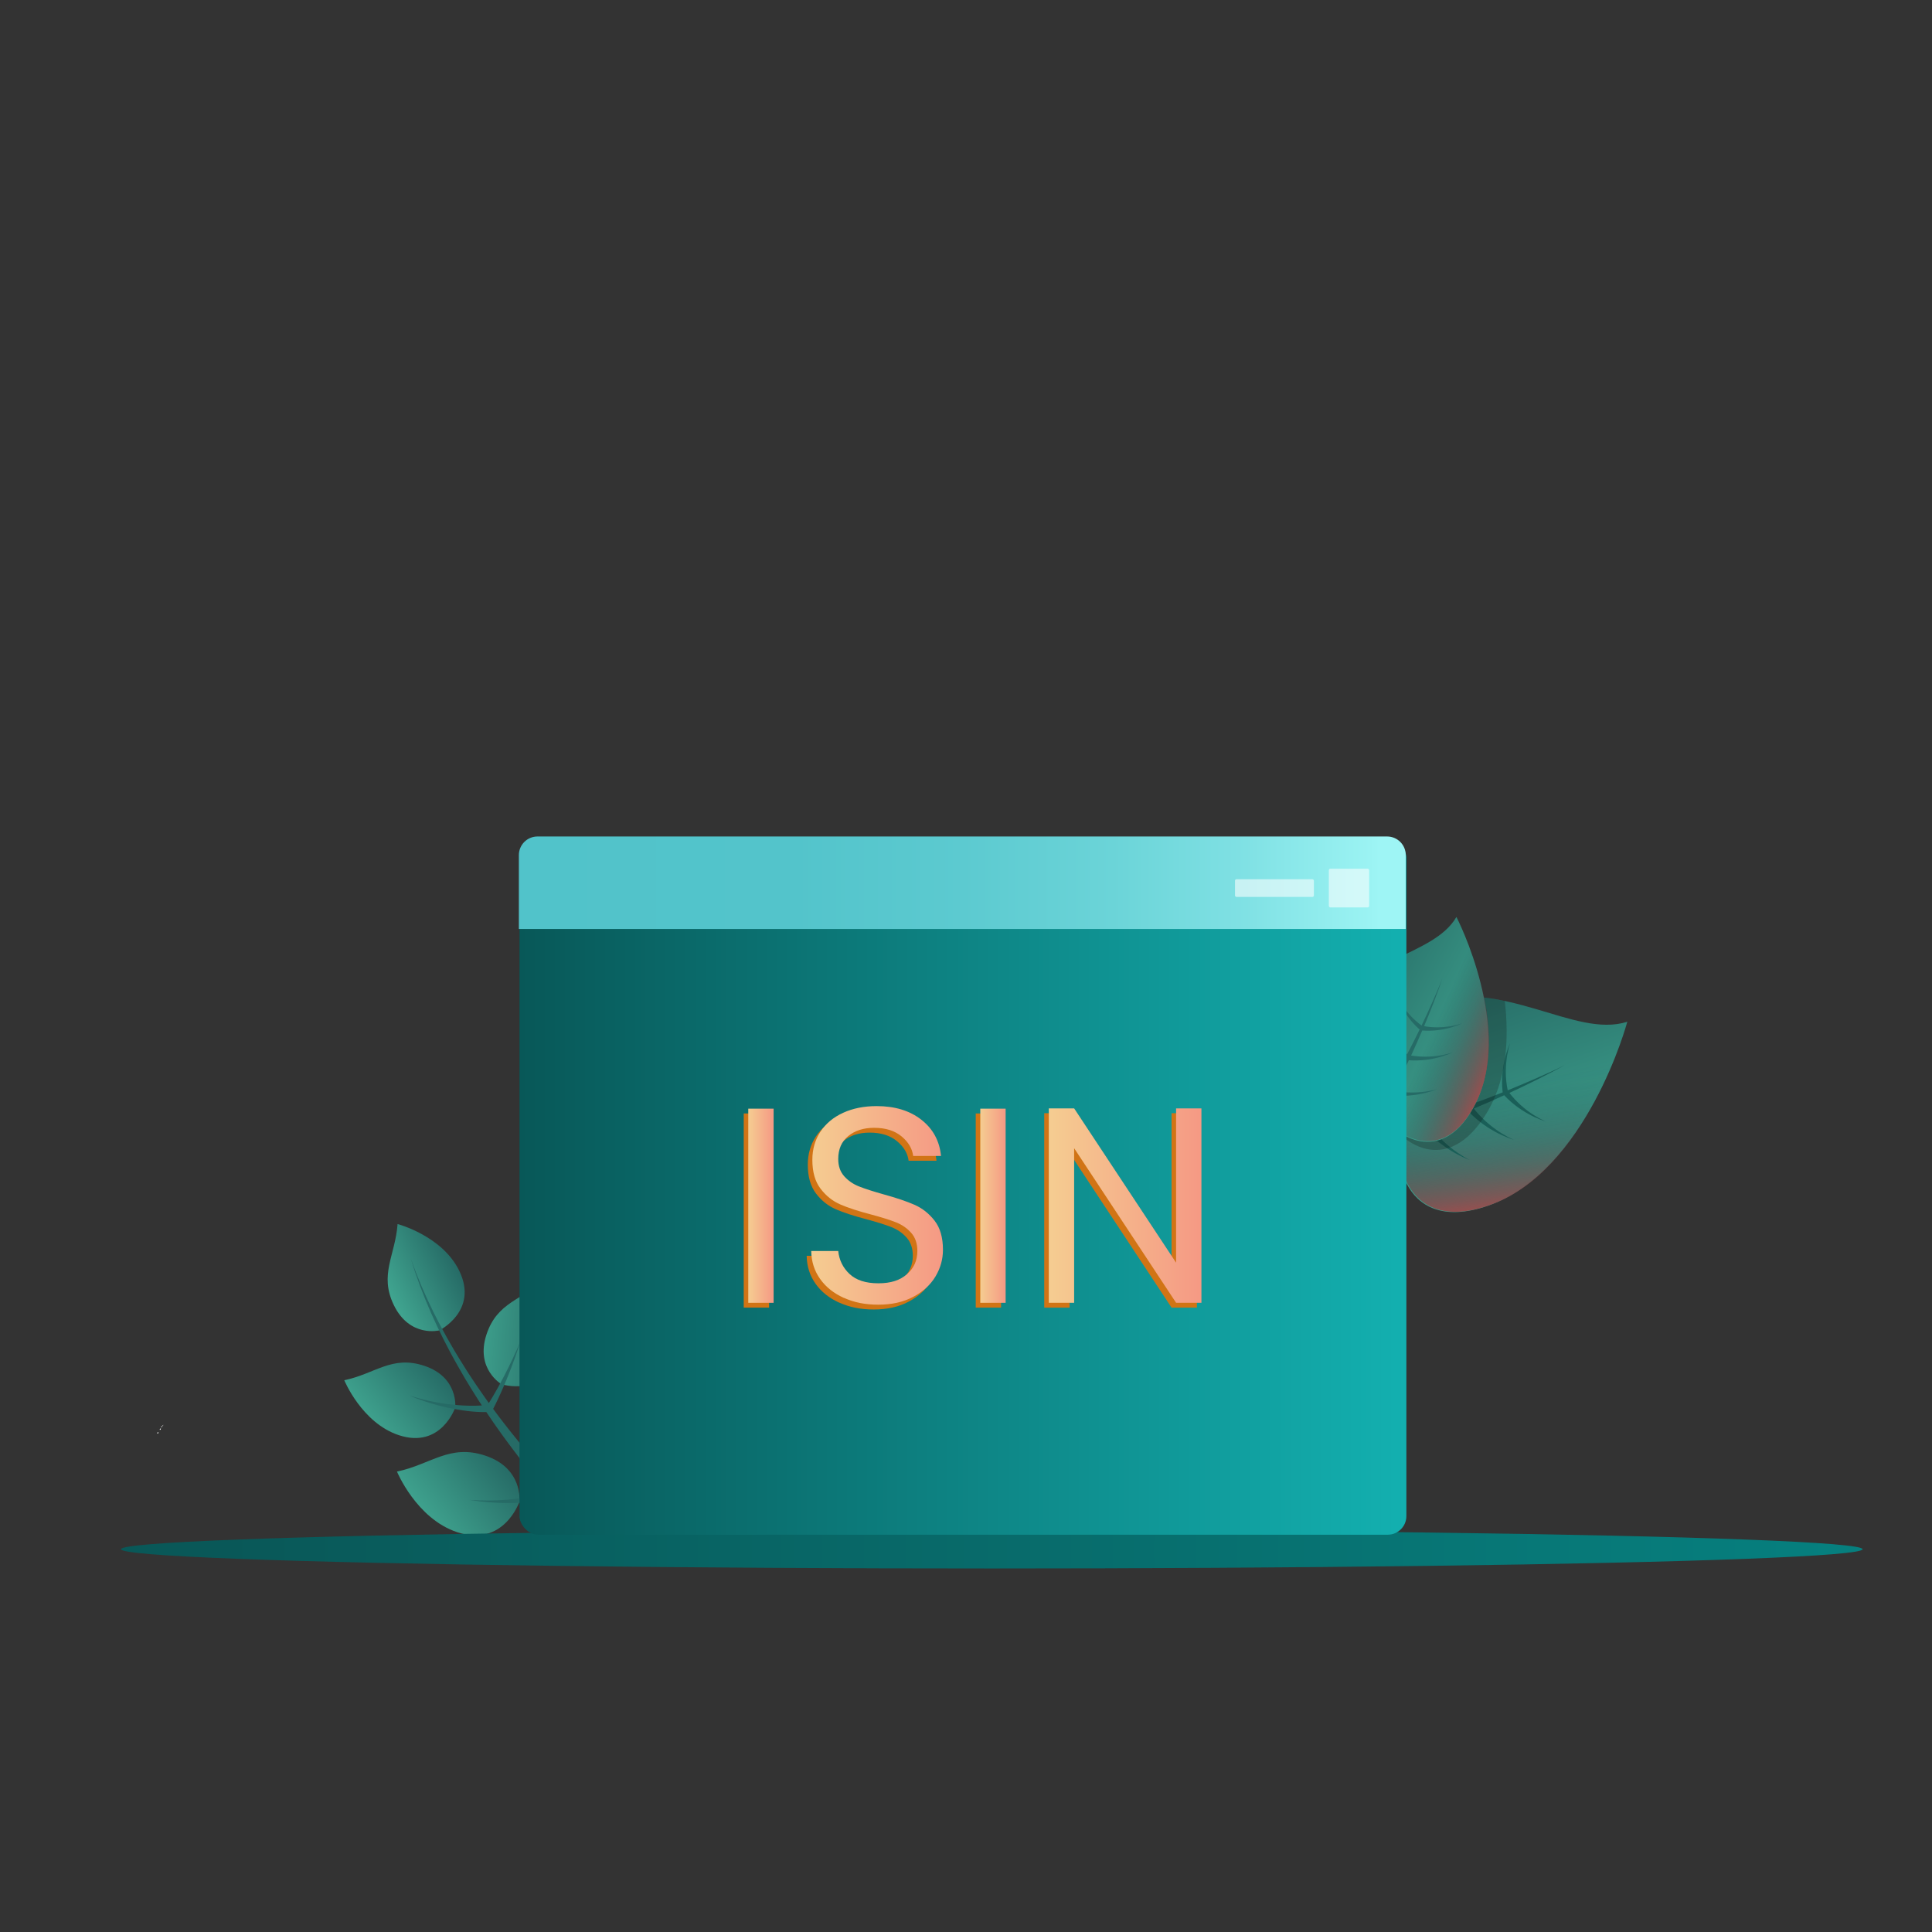 <svg xmlns="http://www.w3.org/2000/svg" xmlns:xlink="http://www.w3.org/1999/xlink" viewBox="0 0 1080 1080"><rect x="0" y="0" width="1080" height="1080" fill="#333333" stroke="none"/><defs><style>      .st0 {        fill: #d17415;      }      .st1 {        fill: url(#linear-gradient2);      }      .st2 {        fill: url(#linear-gradient1);      }      .st3 {        fill: url(#linear-gradient9);      }      .st4 {        fill: url(#linear-gradient3);      }      .st5 {        fill: url(#linear-gradient7);      }      .st6 {        fill: url(#linear-gradient5);      }      .st7 {        fill: url(#linear-gradient4);      }      .st8 {        fill: #0f110f;        opacity: .24;      }      .st9 {        fill: url(#_ÂÁ_Ï_ÌÌ_È_ËÂÌÚ_119);      }      .st10 {        fill: url(#linear-gradient10);      }      .st11 {        fill: url(#linear-gradient);      }      .st12 {        opacity: .57;      }      .st12, .st13 {        fill: #fff;      }      .st14 {        isolation: isolate;      }      .st15 {        fill: #1a5f58;      }      .st16 {        fill: url(#_ÂÁ_Ï_ÌÌ_È_ËÂÌÚ_1191);      }      .st17 {        fill: url(#_ÂÁ_Ï_ÌÌ_È_ËÂÌÚ_1192);      }      .st18 {        fill: url(#_ÂÁ_Ï_ÌÌ_È_ËÂÌÚ_1193);      }      .st19 {        fill: #266b66;      }      .st20 {        fill: url(#linear-gradient8);      }      .st20, .st21 {        mix-blend-mode: color-dodge;      }      .st21 {        fill: url(#linear-gradient6);      }    </style><linearGradient id="linear-gradient" x1="-4895.37" y1="3216.11" x2="-4851.47" y2="3188.91" gradientTransform="translate(-5503.33 74.59) rotate(153.28) scale(1 -1)" gradientUnits="userSpaceOnUse"><stop offset="0" stop-color="#266b66"></stop><stop offset="1" stop-color="#40a590"></stop></linearGradient><linearGradient id="linear-gradient1" x1="-4833.27" y1="3261.81" x2="-4777.32" y2="3272.69" xlink:href="#linear-gradient"></linearGradient><linearGradient id="linear-gradient2" x1="-4824.26" y1="3200.15" x2="-4773.9" y2="3211.58" xlink:href="#linear-gradient"></linearGradient><linearGradient id="linear-gradient3" x1="-4859.34" y1="3150.38" x2="-4818.04" y2="3150.38" xlink:href="#linear-gradient"></linearGradient><linearGradient id="linear-gradient4" x1="123.63" y1="866.01" x2="1097.2" y2="866.01" gradientUnits="userSpaceOnUse"><stop offset="0" stop-color="#095858"></stop><stop offset="1" stop-color="#068281"></stop></linearGradient><linearGradient id="linear-gradient5" x1="1382.36" y1="-3000.37" x2="1502.84" y2="-3000.37" gradientTransform="translate(-2463.3 223.59) rotate(70.92)" gradientUnits="userSpaceOnUse"><stop offset="0" stop-color="#266b66"></stop><stop offset="1" stop-color="#40a691"></stop></linearGradient><linearGradient id="linear-gradient6" x1="1449.95" y1="-2972.76" x2="1539.7" y2="-2954" gradientTransform="translate(-2446.92 232.19) rotate(70.43)" gradientUnits="userSpaceOnUse"><stop offset="0" stop-color="#0d182a" stop-opacity="0"></stop><stop offset=".09" stop-color="#13192a" stop-opacity=".03"></stop><stop offset=".22" stop-color="#241c2c" stop-opacity=".11"></stop><stop offset=".37" stop-color="#40212f" stop-opacity=".24"></stop><stop offset=".53" stop-color="#672934" stop-opacity=".43"></stop><stop offset=".71" stop-color="#99323a" stop-opacity=".67"></stop><stop offset=".9" stop-color="#d63e40" stop-opacity=".96"></stop><stop offset=".93" stop-color="#df4042"></stop></linearGradient><linearGradient id="linear-gradient7" x1="1791.59" y1="-739.76" x2="1891.23" y2="-739.76" gradientTransform="translate(-1177.56 339.17) rotate(28.58)" xlink:href="#linear-gradient5"></linearGradient><linearGradient id="linear-gradient8" x1="1410.09" y1="-2946.36" x2="1443.22" y2="-2981.65" gradientTransform="translate(-2446.92 232.19) rotate(70.43)" gradientUnits="userSpaceOnUse"><stop offset="0" stop-color="#0d182a" stop-opacity="0"></stop><stop offset=".11" stop-color="#1c1b2b" stop-opacity=".08"></stop><stop offset=".33" stop-color="#462230" stop-opacity=".27"></stop><stop offset=".64" stop-color="#892f38" stop-opacity=".59"></stop><stop offset="1" stop-color="#df4042"></stop></linearGradient><linearGradient id="linear-gradient9" x1="290.4" y1="663.5" x2="786.17" y2="663.5" gradientUnits="userSpaceOnUse"><stop offset="0" stop-color="#085858"></stop><stop offset="1" stop-color="#13b0b0"></stop></linearGradient><linearGradient id="linear-gradient10" x1="290.05" y1="493.45" x2="785.82" y2="493.45" gradientUnits="userSpaceOnUse"><stop offset="0" stop-color="#51c3ca"></stop><stop offset=".31" stop-color="#53c4cb"></stop><stop offset=".5" stop-color="#5ccad0"></stop><stop offset=".67" stop-color="#6bd4d8"></stop><stop offset=".82" stop-color="#80e1e4"></stop><stop offset=".96" stop-color="#9bf3f3"></stop><stop offset=".97" stop-color="#9ef5f5"></stop></linearGradient><linearGradient id="_&#xC2;&#xC1;_&#xCF;_&#xCC;&#xCC;_&#xC8;_&#xCB;&#xC2;&#xCC;&#xDA;_119" data-name="&#xA1;&#xC2;&#xC1;&#x2DA;&#xCF;&#x2C7;&#xCC;&#xCC;&#x2DA;&#xC8; &#x201E;&#xF8FF;&#x2021;&#x2030;&#xCB;&#xC2;&#xCC;&#xDA; 119" x1="418.29" y1="674.01" x2="432.46" y2="674.01" gradientUnits="userSpaceOnUse"><stop offset="0" stop-color="#f5cd91"></stop><stop offset="1" stop-color="#f59984"></stop></linearGradient><linearGradient id="_&#xC2;&#xC1;_&#xCF;_&#xCC;&#xCC;_&#xC8;_&#xCB;&#xC2;&#xCC;&#xDA;_1191" data-name="&#xA1;&#xC2;&#xC1;&#x2DA;&#xCF;&#x2C7;&#xCC;&#xCC;&#x2DA;&#xC8; &#x201E;&#xF8FF;&#x2021;&#x2030;&#xCB;&#xC2;&#xCC;&#xDA; 119" x1="453.48" y1="673.86" x2="527.12" y2="673.86" xlink:href="#_&#xC2;&#xC1;_&#xCF;_&#xCC;&#xCC;_&#xC8;_&#xCB;&#xC2;&#xCC;&#xDA;_119"></linearGradient><linearGradient id="_&#xC2;&#xC1;_&#xCF;_&#xCC;&#xCC;_&#xC8;_&#xCB;&#xC2;&#xCC;&#xDA;_1192" data-name="&#xA1;&#xC2;&#xC1;&#x2DA;&#xCF;&#x2C7;&#xCC;&#xCC;&#x2DA;&#xC8; &#x201E;&#xF8FF;&#x2021;&#x2030;&#xCB;&#xC2;&#xCC;&#xDA; 119" x1="547.99" x2="562.16" xlink:href="#_&#xC2;&#xC1;_&#xCF;_&#xCC;&#xCC;_&#xC8;_&#xCB;&#xC2;&#xCC;&#xDA;_119"></linearGradient><linearGradient id="_&#xC2;&#xC1;_&#xCF;_&#xCC;&#xCC;_&#xC8;_&#xCB;&#xC2;&#xCC;&#xDA;_1193" data-name="&#xA1;&#xC2;&#xC1;&#x2DA;&#xCF;&#x2C7;&#xCC;&#xCC;&#x2DA;&#xC8; &#x201E;&#xF8FF;&#x2021;&#x2030;&#xCB;&#xC2;&#xCC;&#xDA; 119" x1="586.29" y1="673.93" x2="671.61" y2="673.93" xlink:href="#_&#xC2;&#xC1;_&#xCF;_&#xCC;&#xCC;_&#xC8;_&#xCB;&#xC2;&#xCC;&#xDA;_119"></linearGradient></defs><g class="st14"><g id="Layer_1"><path class="st13" d="M91.35,796.5c.07-.11.36-.79.69-1.38-.04.06-.55,1.09-.69,1.38Z"></path><path class="st13" d="M87.89,801.34c.11-.18-.1-.81.69-.69-.11.2.09.8-.69.69Z"></path><path class="st13" d="M89.27,799.26c.11-.18-.1-.8.69-.69-.12.42,0,.78-.69.69Z"></path><path class="st13" d="M89.96,797.88c.46-.87.66-.65.69-.69-.04.03.09.82-.69.69Z"></path><path class="st13" d="M90.66,797.19c.48-.73.66-.65.69-.69-.42.88-.61.61-.69.69Z"></path><g><path class="st11" d="M280.37,773.8s23.39,7.52,31.2-16.14c6.83-20.67-6.5-42.77-6.5-42.77-13.18,11.73-27.14,12.97-33.11,31.06-6.39,19.34,8.41,27.85,8.41,27.85Z"></path><path class="st2" d="M290.37,839.45s-8.71,25.67-34.82,17.04c-22.81-7.54-33.64-33.88-33.64-33.88,19.06-3.98,29.34-15.52,49.3-8.93,21.35,7.05,19.16,25.77,19.16,25.77Z"></path><path class="st1" d="M254.48,786.82s-7.9,23.26-31.55,15.44c-20.67-6.83-30.48-30.7-30.48-30.7,17.27-3.6,26.59-14.07,44.67-8.09,19.34,6.39,17.36,23.35,17.36,23.35Z"></path><path class="st4" d="M245.61,743.69s22-10.92,11.12-33.32c-9.52-19.58-34.48-26.13-34.48-26.13-1.28,17.6-10.41,28.22-2.08,45.35,8.9,18.32,25.45,14.1,25.45,14.1Z"></path><path class="st19" d="M232.78,781.28l.67.2.68.17,2.7.69c.45.11.9.24,1.35.34l1.36.3,2.72.59,2.73.5,1.36.25,1.37.2c.91.13,1.83.28,2.74.4,3.66.46,7.34.76,11,.86l1.37.03c.46,0,.92,0,1.37,0,.46,0,.91,0,1.37,0l1.37-.04c.46,0,.91-.04,1.36-.06.36-.02.71-.04,1.06-.06l-1.57-2.4c-.52-.8-1.02-1.61-1.54-2.42-1.02-1.62-2.05-3.23-3.05-4.86l-2.96-4.91-.74-1.23-.72-1.24-1.43-2.48c-1.94-3.29-3.73-6.67-5.58-10.01l-2.64-5.08c-.44-.85-.89-1.69-1.31-2.55l-1.26-2.57-1.26-2.57c-.42-.86-.85-1.71-1.23-2.58l-2.38-5.2-.6-1.3-.56-1.32-1.12-2.63c-.74-1.76-1.52-3.5-2.19-5.28l-2.09-5.32-.26-.67-.24-.67-.48-1.35-.96-2.69-.96-2.69c-.31-.9-.59-1.81-.88-2.72l-1.74-5.44,1.98,5.36c.33.89.65,1.79,1,2.67l1.07,2.64,1.07,2.64.54,1.32.27.66.29.65,2.31,5.21c.75,1.75,1.6,3.45,2.41,5.16l1.23,2.57.61,1.28.65,1.27,2.59,5.07c.42.85.89,1.68,1.34,2.51l1.36,2.5,1.36,2.5c.45.83.94,1.65,1.41,2.47l2.84,4.93c1.98,3.24,3.9,6.51,5.96,9.69l1.52,2.4.76,1.2.79,1.18,3.15,4.73c1.06,1.57,2.15,3.12,3.23,4.68.54.78,1.07,1.56,1.62,2.33l1.66,2.31c.21.3.43.6.64.9l.17-.27.69-1.13,1.37-2.27,1.33-2.3.66-1.15.65-1.16c.43-.78.87-1.55,1.29-2.33.84-1.56,1.68-3.12,2.49-4.7,1.63-3.15,3.21-6.34,4.72-9.56,1.51-3.22,2.97-6.47,4.34-9.76-1.06,3.41-2.21,6.78-3.42,10.14-1.21,3.36-2.49,6.69-3.84,10.01-.66,1.66-1.37,3.31-2.06,4.96-.35.82-.72,1.64-1.08,2.46l-.54,1.23-.56,1.22-1.13,2.45-1.17,2.43-.59,1.21-.61,1.2-.31.6c1.23,1.66,2.47,3.32,3.71,4.98l3.47,4.5c.57.75,1.16,1.49,1.75,2.23l1.77,2.22c4.73,5.91,9.59,11.71,14.59,17.39,2.03,2.31,4.09,4.6,6.17,6.86l.59-.94.69-1.13,1.37-2.27,1.33-2.3.66-1.15.65-1.16c.43-.78.87-1.55,1.29-2.33.84-1.56,1.68-3.12,2.49-4.7,1.63-3.15,3.21-6.34,4.72-9.56,1.51-3.22,2.97-6.47,4.34-9.76-1.06,3.41-2.21,6.78-3.42,10.14-1.21,3.36-2.49,6.69-3.84,10.01-.66,1.66-1.37,3.31-2.06,4.96-.35.82-.72,1.64-1.08,2.46l-.54,1.23-.56,1.22-1.13,2.45-1.17,2.43-.59,1.21-.61,1.2-.45.88c2.17,2.32,4.35,4.63,6.56,6.9,2.63,2.71,5.29,5.38,7.99,8.01.67.66,1.35,1.32,2.03,1.96.68.65,1.36,1.3,2.04,1.94.68.65-4.71,6.16-5.38,5.46-.68-.69-1.34-1.38-2-2.08-.67-.69-1.33-1.39-1.98-2.09-2.63-2.8-5.22-5.63-7.77-8.5-.76-.85-1.51-1.7-2.26-2.56-.45.1-.9.19-1.35.29-.52.11-1.04.22-1.56.31l-1.56.28c-.52.09-1.04.16-1.56.25-.52.08-1.04.16-1.56.24l-1.57.2c-4.18.51-8.36.8-12.54.91-1.05.02-2.09.01-3.13.02h-1.56s-1.56-.04-1.56-.04l-3.12-.1-3.12-.2-1.56-.1c-.52-.04-1.04-.1-1.55-.15l-3.1-.31-.77-.08-.77-.11-1.54-.21-3.08-.42,3.11.15,1.55.08.77.04h.78s3.1.05,3.1.05c.52,0,1.03.02,1.55.01l1.55-.04,3.09-.08,3.09-.18,1.54-.09,1.54-.14c1.02-.1,2.05-.18,3.07-.29,4.08-.47,8.14-1.11,12.13-1.97l1.5-.32c.5-.11.99-.24,1.49-.36.49-.12.99-.24,1.48-.37l1.47-.4c.28-.07.55-.15.83-.23-3.28-3.81-6.5-7.67-9.65-11.58-4.81-5.96-9.47-12.03-13.99-18.21l-1.69-2.32c-.56-.77-1.13-1.55-1.67-2.33l-3.3-4.69c-1.32-1.95-2.65-3.89-3.96-5.84-.2,0-.39,0-.59,0-.49.01-.96,0-1.44,0-.48,0-.96-.02-1.43-.04-.48-.02-.95-.03-1.43-.06l-1.42-.09c-.47-.03-.94-.08-1.42-.12-.47-.04-.94-.08-1.41-.13l-1.41-.16c-3.75-.44-7.46-1.08-11.13-1.87-.92-.21-1.83-.43-2.74-.65l-1.37-.33-1.36-.37-2.71-.75-2.68-.84-1.34-.42c-.44-.14-.88-.31-1.32-.46l-2.64-.93-.66-.23-.65-.26-1.3-.51-2.6-1.03,2.68.79,1.34.39Z"></path></g><ellipse class="st7" cx="554.42" cy="866.01" rx="486.78" ry="10.77"></ellipse><g><g><path class="st6" d="M831.77,674.01c-50.83,17.58-54.53-35.39-46.5-43.26-13.61-2.63-44.72-55.73,7.15-70.5,49.42-14.07,87.33,20.4,117.25,10.92,0,0-22.3,83.61-77.9,102.84Z"></path><path class="st21" d="M832.22,673.85c-50.83,17.58-54.53-35.39-46.5-43.26-13.61-2.63-44.72-55.73,7.15-70.5,49.42-14.07,87.33,20.4,117.25,10.92,0,0-22.3,83.61-77.9,102.84Z"></path><path class="st15" d="M798.44,625.26c-.05-.32-.09-.64-.12-.97l-.24-2.1-.06-.53-.03-.53-.07-1.06c-.21-2.82-.19-5.66-.05-8.49.05-.71.09-1.42.14-2.13l.21-2.13c.17-1.41.36-2.83.62-4.24.5-2.81,1.14-5.61,2.08-8.33-1.21,2.61-2.14,5.36-2.93,8.14-.4,1.39-.74,2.8-1.05,4.22l-.44,2.13c-.13.71-.24,1.43-.36,2.15-.43,2.88-.75,5.78-.83,8.71l-.04,1.1-.02.55v.55s.03,2.2.03,2.2c0,.55.03,1.09.06,1.64-.63.18-1.26.36-1.89.54-5.58,1.56-11.19,2.96-16.83,4.12-5.64,1.15-11.31,2.07-16.95,2.51-2.82.22-2.36,6.41.62,6.04,5.96-.77,11.78-2.01,17.5-3.48,5.72-1.47,11.36-3.18,16.93-5.04.3-.1.61-.2.91-.31l.94.99c.48.49.93,1,1.44,1.47l1.48,1.42.37.35c.13.12.26.23.38.34l.77.68c2.03,1.82,4.2,3.48,6.42,5.05l1.68,1.15,1.72,1.09c.28.19.58.36.87.53l.87.52c.58.35,1.18.67,1.77.99,2.37,1.28,4.81,2.46,7.33,3.37-2.41-1.18-4.69-2.6-6.88-4.11-.54-.38-1.1-.75-1.63-1.16l-.8-.6c-.27-.2-.53-.4-.79-.61l-1.56-1.24-1.51-1.29c-1.99-1.76-3.91-3.58-5.67-5.54l-.67-.73c-.11-.12-.22-.24-.33-.36l-.32-.38-1.27-1.51c-.43-.49-.82-1.03-1.22-1.55l-.02-.02c4.11-1.44,8.2-2.95,12.25-4.52,3.16-1.22,6.3-2.48,9.43-3.77l1.03,1.05.69.7.17.18.18.17.36.33,1.45,1.32c.24.22.49.43.74.64l.76.62c.99.85,2.05,1.61,3.09,2.39.26.2.53.37.8.56l.8.55.8.55.82.51.82.51c.28.17.55.35.83.5l1.68.96c.57.31,1.14.6,1.71.9.28.15.57.29.86.43l.87.42c2.33,1.09,4.71,2.06,7.16,2.79-2.35-.99-4.59-2.22-6.75-3.55l-.8-.51c-.27-.17-.54-.33-.8-.52-.52-.36-1.05-.71-1.57-1.07l-1.53-1.12c-.26-.18-.5-.38-.75-.58l-.74-.59-.74-.59-.72-.62-.71-.61c-.24-.21-.48-.4-.71-.62-.91-.86-1.84-1.7-2.69-2.62l-.65-.67c-.22-.22-.44-.44-.64-.68l-1.23-1.41-.31-.35-.15-.18-.14-.18-.57-.73-.19-.25c5.69-2.39,11.34-4.88,16.95-7.45l1.09,1.11.62.63.15.16.16.15.33.3,1.3,1.19c.21.2.44.39.67.57l.68.56c.89.76,1.84,1.44,2.77,2.14.23.18.48.33.72.5l.72.49.72.49.74.46.74.46c.25.15.49.31.74.45l1.51.86c.51.27,1.02.54,1.53.81.25.14.51.26.78.39l.78.38c2.09.98,4.22,1.85,6.42,2.5-2.11-.89-4.12-1.99-6.05-3.18l-.72-.45c-.24-.15-.48-.3-.71-.46-.47-.32-.94-.63-1.41-.96l-1.37-1c-.23-.16-.45-.34-.67-.52l-.66-.53-.66-.53-.64-.55-.64-.55c-.21-.19-.43-.36-.63-.56-.82-.77-1.65-1.52-2.41-2.35l-.58-.6c-.19-.2-.39-.4-.57-.61l-1.1-1.26-.27-.31-.14-.16-.13-.16-.51-.66-.39-.49c5.21-2.42,10.39-4.91,15.53-7.48,2.61-1.3,5.21-2.63,7.8-3.98,1.29-.68,2.58-1.36,3.87-2.05.64-.35,1.28-.7,1.92-1.06.32-.18.64-.36.95-.54.16-.09.31-.19.47-.28.08-.05.15-.1.23-.15.02-.01.04-.03.05-.04,0,0,.02-.01.02-.03-.02,0-.03,0-.04,0-.04.01-.09.03-.13.04.04-.01.09-.03.13-.04.01,0,.02,0,.03,0,0,0,0,.01-.02.02-.02.01-.04.03-.05.04-.08.05-.15.1-.23.14-.16.09-.32.17-.48.26-.32.17-.65.33-.97.5-.65.32-1.31.64-1.97.96-1.31.63-2.64,1.25-3.96,1.86-2.65,1.22-5.31,2.41-7.98,3.58-5.34,2.34-10.71,4.6-16.11,6.79,0,0,0,0-.01,0-.36-1.76-.67-3.55-.82-5.36-.14-1.16-.17-2.33-.23-3.5-.02-.29,0-.59-.01-.88v-.88s0-.88,0-.88l.04-.88.04-.88c.01-.29.02-.59.05-.88l.14-1.76.21-1.76c.03-.29.08-.59.12-.88l.13-.88c.38-2.34.89-4.66,1.64-6.93-.99,2.17-1.76,4.45-2.4,6.76l-.23.87c-.08.29-.16.58-.22.87l-.4,1.76-.34,1.78c-.06.3-.1.59-.15.89l-.13.9-.13.9-.1.9-.1.9c-.03.3-.07.6-.09.91-.07,1.21-.17,2.42-.16,3.64-.06,2.13.09,4.26.31,6.4-5.79,2.31-11.6,4.54-17.46,6.65-.36-1.8-.63-3.62-.81-5.46-.24-2.59-.33-5.2-.23-7.82.09-2.62.35-5.24.78-7.85.21-1.3.47-2.6.77-3.89.31-1.29.64-2.57,1.07-3.83-.56,1.21-1.04,2.45-1.48,3.71-.44,1.26-.84,2.54-1.2,3.83-.72,2.58-1.27,5.21-1.66,7.88-.39,2.67-.6,5.37-.64,8.09-.02,2.15.07,4.31.28,6.47-3.1,1.1-6.2,2.16-9.31,3.2-3.87,1.28-7.76,2.51-11.67,3.67Z"></path></g><g><path class="st8" d="M829.47,624.7c.05-.08.1-.16.15-.24.02-.04.05-.07.07-.11,12.73-19.17,13.99-43.51,11.49-64.81-22.98-4.27-33.34-3.88-38.47-19.02-15.73,22.39-33.62-10.1-60.44,25.78-.9,1.21-1.73,2.4-2.47,3.58-21.46,33.13,17.86,51.92,31.89,50.16-1.08,1.31-2.16,2.6-3.27,3.88-3.3,3.78-6.75,7.41-10.43,10.7-1.84,1.64,1.76,5.69,3.62,3.85,3.73-3.68,7.1-7.62,10.3-11.66,1.01-1.29,2-2.59,2.98-3.9,4.21,12.36,31.27,36.92,54.59,1.8Z"></path><path class="st5" d="M823.81,618.84c-21.28,39.06-53.05,8.74-52.53-.54-9.79,5.97-58.38-9.17-34.9-47.09,22.38-36.13,64.75-36.17,77.77-58.63,0,0,32.94,63.54,9.65,106.27Z"></path><path class="st20" d="M823.99,618.49c-21.28,39.06-53.05,8.74-52.53-.54-9.79,5.97-58.38-9.17-34.9-47.09,22.38-36.13,64.75-36.17,77.77-58.63,0,0,32.94,63.54,9.65,106.27Z"></path><path class="st19" d="M776.28,607.6c-.21-.17-.42-.34-.61-.52l-1.31-1.15-.33-.29-.32-.3-.63-.61c-1.7-1.61-3.26-3.35-4.76-5.17-.37-.46-.74-.92-1.1-1.38l-1.05-1.42c-.68-.96-1.35-1.93-1.98-2.93-1.26-2-2.43-4.07-3.37-6.25.72,2.27,1.68,4.47,2.74,6.61.53,1.07,1.11,2.12,1.7,3.17l.92,1.55c.32.51.65,1.01.98,1.52,1.34,2,2.76,3.96,4.35,5.79l.59.69.29.35.31.33,1.24,1.33c.3.34.63.65.95.97-.28.46-.57.92-.86,1.38-2.54,4.06-5.19,8.05-8,11.89-2.81,3.84-5.76,7.56-8.97,10.98-1.6,1.7,2.13,5.24,3.74,3.34,3.22-3.79,6.08-7.79,8.76-11.87,2.68-4.09,5.17-8.27,7.54-12.51.13-.23.26-.46.39-.69l1.12.08c.57.04,1.13.09,1.7.1l1.7.04h.42c.14.01.28,0,.42,0l.85-.02c2.26-.02,4.51-.21,6.74-.49l1.67-.23,1.66-.29c.28-.04.55-.1.82-.16l.82-.17c.55-.11,1.09-.25,1.63-.38,2.17-.54,4.31-1.18,6.36-2.02-2.13.62-4.31,1.02-6.5,1.32-.55.07-1.09.15-1.64.2l-.82.08c-.27.03-.55.06-.82.07l-1.64.11-1.65.05c-2.19.03-4.38-.01-6.55-.23l-.81-.07c-.14-.01-.27-.02-.41-.04l-.4-.05-1.62-.22c-.54-.06-1.07-.17-1.61-.27h-.02c1.72-3.17,3.37-6.37,4.98-9.59,1.25-2.51,2.47-5.03,3.67-7.56l1.22.07.81.04h.2s.2.01.2.01h.41s1.62,0,1.62,0c.27,0,.54-.01.81-.02l.81-.04c1.08-.03,2.15-.16,3.22-.26.27-.02.53-.07.8-.1l.8-.11.8-.11.79-.14.79-.15c.26-.05.53-.09.79-.16l1.56-.35c.52-.13,1.03-.27,1.55-.4.26-.06.51-.14.77-.22l.76-.23c2.03-.63,4.03-1.36,5.93-2.28-1.99.7-4.04,1.2-6.1,1.59l-.77.14c-.26.05-.51.09-.77.13-.52.07-1.04.15-1.55.22l-1.56.17c-.26.03-.52.05-.78.06l-.78.05-.78.05-.78.02-.78.02c-.26,0-.52.02-.78.01-1.04-.02-2.07-.01-3.1-.1l-.77-.05c-.26-.02-.51-.03-.77-.06l-1.53-.18-.38-.04-.19-.02-.19-.03-.76-.13-.26-.04c2.15-4.63,4.21-9.3,6.21-13.99l1.28.07.73.04h.18s.18.01.18.01h.36s1.46,0,1.46,0c.24,0,.48,0,.73-.02l.73-.04c.97-.03,1.93-.14,2.89-.23.24-.02.48-.06.72-.09l.71-.1.71-.1.71-.13.71-.13c.24-.04.47-.08.7-.14l1.4-.32c.46-.12.93-.24,1.39-.36.23-.06.46-.13.69-.2l.69-.2c1.82-.56,3.61-1.22,5.32-2.05-1.79.63-3.62,1.08-5.47,1.42l-.69.12c-.23.04-.46.08-.69.12-.47.07-.93.14-1.39.2l-1.4.15c-.23.03-.47.04-.7.06l-.7.05-.7.05-.7.02-.7.02c-.23,0-.46.02-.7.01-.93-.02-1.86-.01-2.78-.09l-.69-.04c-.23-.01-.46-.03-.69-.06l-1.38-.16-.34-.04-.17-.02-.17-.03-.68-.12-.51-.09c1.84-4.38,3.62-8.79,5.33-13.22.87-2.25,1.72-4.51,2.55-6.78.41-1.13.82-2.27,1.22-3.41.2-.57.39-1.14.58-1.71.09-.29.19-.57.28-.86.04-.14.09-.29.13-.43.02-.07.04-.15.05-.22,0-.02,0-.04,0-.06,0,0,0-.02,0-.03-.01,0-.02.01-.02.02-.02.03-.04.07-.06.1.02-.03.04-.07.06-.1,0,0,.01-.02.02-.02,0,0,0,.01,0,.02,0,.02,0,.04-.01.05-.02.07-.04.14-.06.22-.05.14-.1.28-.15.43-.1.28-.21.56-.32.85-.22.56-.44,1.12-.67,1.68-.45,1.12-.92,2.23-1.39,3.34-.94,2.22-1.9,4.43-2.88,6.63-1.96,4.41-3.98,8.78-6.07,13.13,0,0,0,0,0,.01-1.2-.88-2.38-1.8-3.48-2.82-.73-.63-1.4-1.33-2.09-2.01-.18-.17-.33-.35-.5-.53l-.49-.54-.49-.54-.47-.56-.47-.56c-.16-.19-.32-.37-.46-.57l-.89-1.16-.85-1.19c-.15-.2-.28-.4-.41-.61l-.41-.61c-1.07-1.64-2.05-3.35-2.85-5.15.6,1.88,1.4,3.7,2.3,5.47l.34.66c.11.22.23.44.35.66l.73,1.3.78,1.27c.13.22.27.42.41.63l.42.62.42.62.44.61.44.61c.15.2.29.41.45.6.63.78,1.25,1.58,1.93,2.31,1.15,1.33,2.43,2.56,3.75,3.74-2.25,4.64-4.57,9.24-6.97,13.79-1.22-.9-2.4-1.86-3.53-2.89-1.59-1.45-3.1-3-4.5-4.66-1.4-1.65-2.71-3.4-3.9-5.23-.6-.91-1.16-1.85-1.7-2.81-.53-.96-1.04-1.93-1.48-2.94.33,1.05.73,2.08,1.16,3.1.43,1.02.9,2.02,1.4,3.01,1,1.98,2.13,3.89,3.38,5.74,1.25,1.85,2.62,3.62,4.11,5.3,1.18,1.33,2.45,2.6,3.78,3.8-1.28,2.4-2.58,4.78-3.91,7.14-1.65,2.94-3.35,5.86-5.09,8.74Z"></path></g></g><rect class="st3" x="290.4" y="469.08" width="495.77" height="388.83" rx="10.41" ry="10.41"></rect><path class="st10" d="M300.46,467.6h474.95c5.75,0,10.41,4.66,10.41,10.41v41.29h-495.77v-41.29c0-5.75,4.66-10.41,10.41-10.41Z"></path><rect class="st12" x="690.37" y="491.49" width="44.1" height="9.9" rx=".83" ry=".83"></rect><rect class="st12" x="742.84" y="485.62" width="22.52" height="21.63" rx=".83" ry=".83"></rect><g><path class="st0" d="M429.92,622.43v108.53h-14.17v-108.53h14.17Z"></path><path class="st0" d="M469.23,728.23c-5.66-2.54-10.1-6.07-13.31-10.59-3.22-4.52-4.88-9.73-4.98-15.65h15.1c.52,5.09,2.62,9.37,6.31,12.84,3.68,3.48,9.05,5.22,16.12,5.22s12.07-1.69,15.96-5.06c3.89-3.37,5.84-7.71,5.84-13,0-4.15-1.14-7.52-3.43-10.12-2.28-2.59-5.14-4.57-8.56-5.92-3.43-1.35-8.05-2.8-13.86-4.36-7.16-1.87-12.9-3.74-17.2-5.61-4.31-1.87-7.99-4.8-11.06-8.8-3.06-3.99-4.59-9.37-4.59-16.12,0-5.92,1.5-11.16,4.51-15.73,3.01-4.57,7.24-8.1,12.69-10.59,5.45-2.49,11.7-3.74,18.76-3.74,10.17,0,18.5,2.54,24.99,7.63,6.49,5.09,10.15,11.83,10.98,20.24h-15.57c-.52-4.15-2.7-7.81-6.54-10.98-3.84-3.17-8.93-4.75-15.26-4.75-5.92,0-10.74,1.53-14.48,4.59-3.74,3.06-5.61,7.34-5.61,12.84,0,3.95,1.11,7.16,3.35,9.65,2.23,2.49,4.98,4.39,8.25,5.68,3.27,1.3,7.86,2.78,13.78,4.44,7.16,1.97,12.92,3.92,17.28,5.84,4.36,1.92,8.1,4.88,11.21,8.88,3.11,4,4.67,9.42,4.67,16.27,0,5.29-1.4,10.28-4.2,14.95-2.8,4.67-6.96,8.46-12.46,11.37-5.5,2.91-11.99,4.36-19.46,4.36s-13.57-1.27-19.23-3.82Z"></path><path class="st0" d="M559.61,622.43v108.53h-14.17v-108.53h14.17Z"></path><path class="st0" d="M669.07,730.96h-14.17l-56.99-86.41v86.41h-14.17v-108.68h14.17l56.99,86.26v-86.26h14.17v108.68Z"></path></g><g><path class="st9" d="M432.46,619.75v108.53h-14.17v-108.53h14.17Z"></path><path class="st16" d="M471.77,725.55c-5.66-2.54-10.1-6.07-13.31-10.59-3.22-4.52-4.88-9.73-4.98-15.65h15.1c.52,5.09,2.62,9.37,6.31,12.84,3.68,3.48,9.05,5.22,16.12,5.22s12.07-1.69,15.96-5.06c3.89-3.37,5.84-7.71,5.84-13,0-4.15-1.14-7.52-3.43-10.12-2.28-2.59-5.14-4.57-8.56-5.92-3.43-1.35-8.05-2.8-13.86-4.36-7.16-1.87-12.9-3.74-17.2-5.61-4.31-1.87-7.99-4.8-11.06-8.8-3.06-3.99-4.59-9.37-4.59-16.12,0-5.92,1.5-11.16,4.51-15.73,3.01-4.57,7.24-8.1,12.69-10.59,5.45-2.49,11.7-3.74,18.76-3.74,10.17,0,18.5,2.54,24.99,7.63,6.49,5.09,10.15,11.83,10.98,20.24h-15.57c-.52-4.15-2.7-7.81-6.54-10.98-3.84-3.17-8.93-4.75-15.26-4.75-5.92,0-10.74,1.53-14.48,4.59-3.74,3.06-5.61,7.34-5.61,12.84,0,3.95,1.11,7.16,3.35,9.65,2.23,2.49,4.98,4.39,8.25,5.68,3.27,1.3,7.86,2.78,13.78,4.44,7.16,1.97,12.92,3.92,17.28,5.84,4.36,1.92,8.1,4.88,11.21,8.88,3.11,4,4.67,9.42,4.67,16.27,0,5.29-1.4,10.28-4.2,14.95-2.8,4.67-6.96,8.46-12.46,11.37-5.5,2.91-11.99,4.36-19.46,4.36s-13.57-1.27-19.23-3.82Z"></path><path class="st17" d="M562.16,619.75v108.53h-14.17v-108.53h14.17Z"></path><path class="st18" d="M671.61,728.27h-14.17l-56.99-86.41v86.41h-14.17v-108.68h14.17l56.99,86.26v-86.26h14.17v108.68Z"></path></g></g></g></svg>